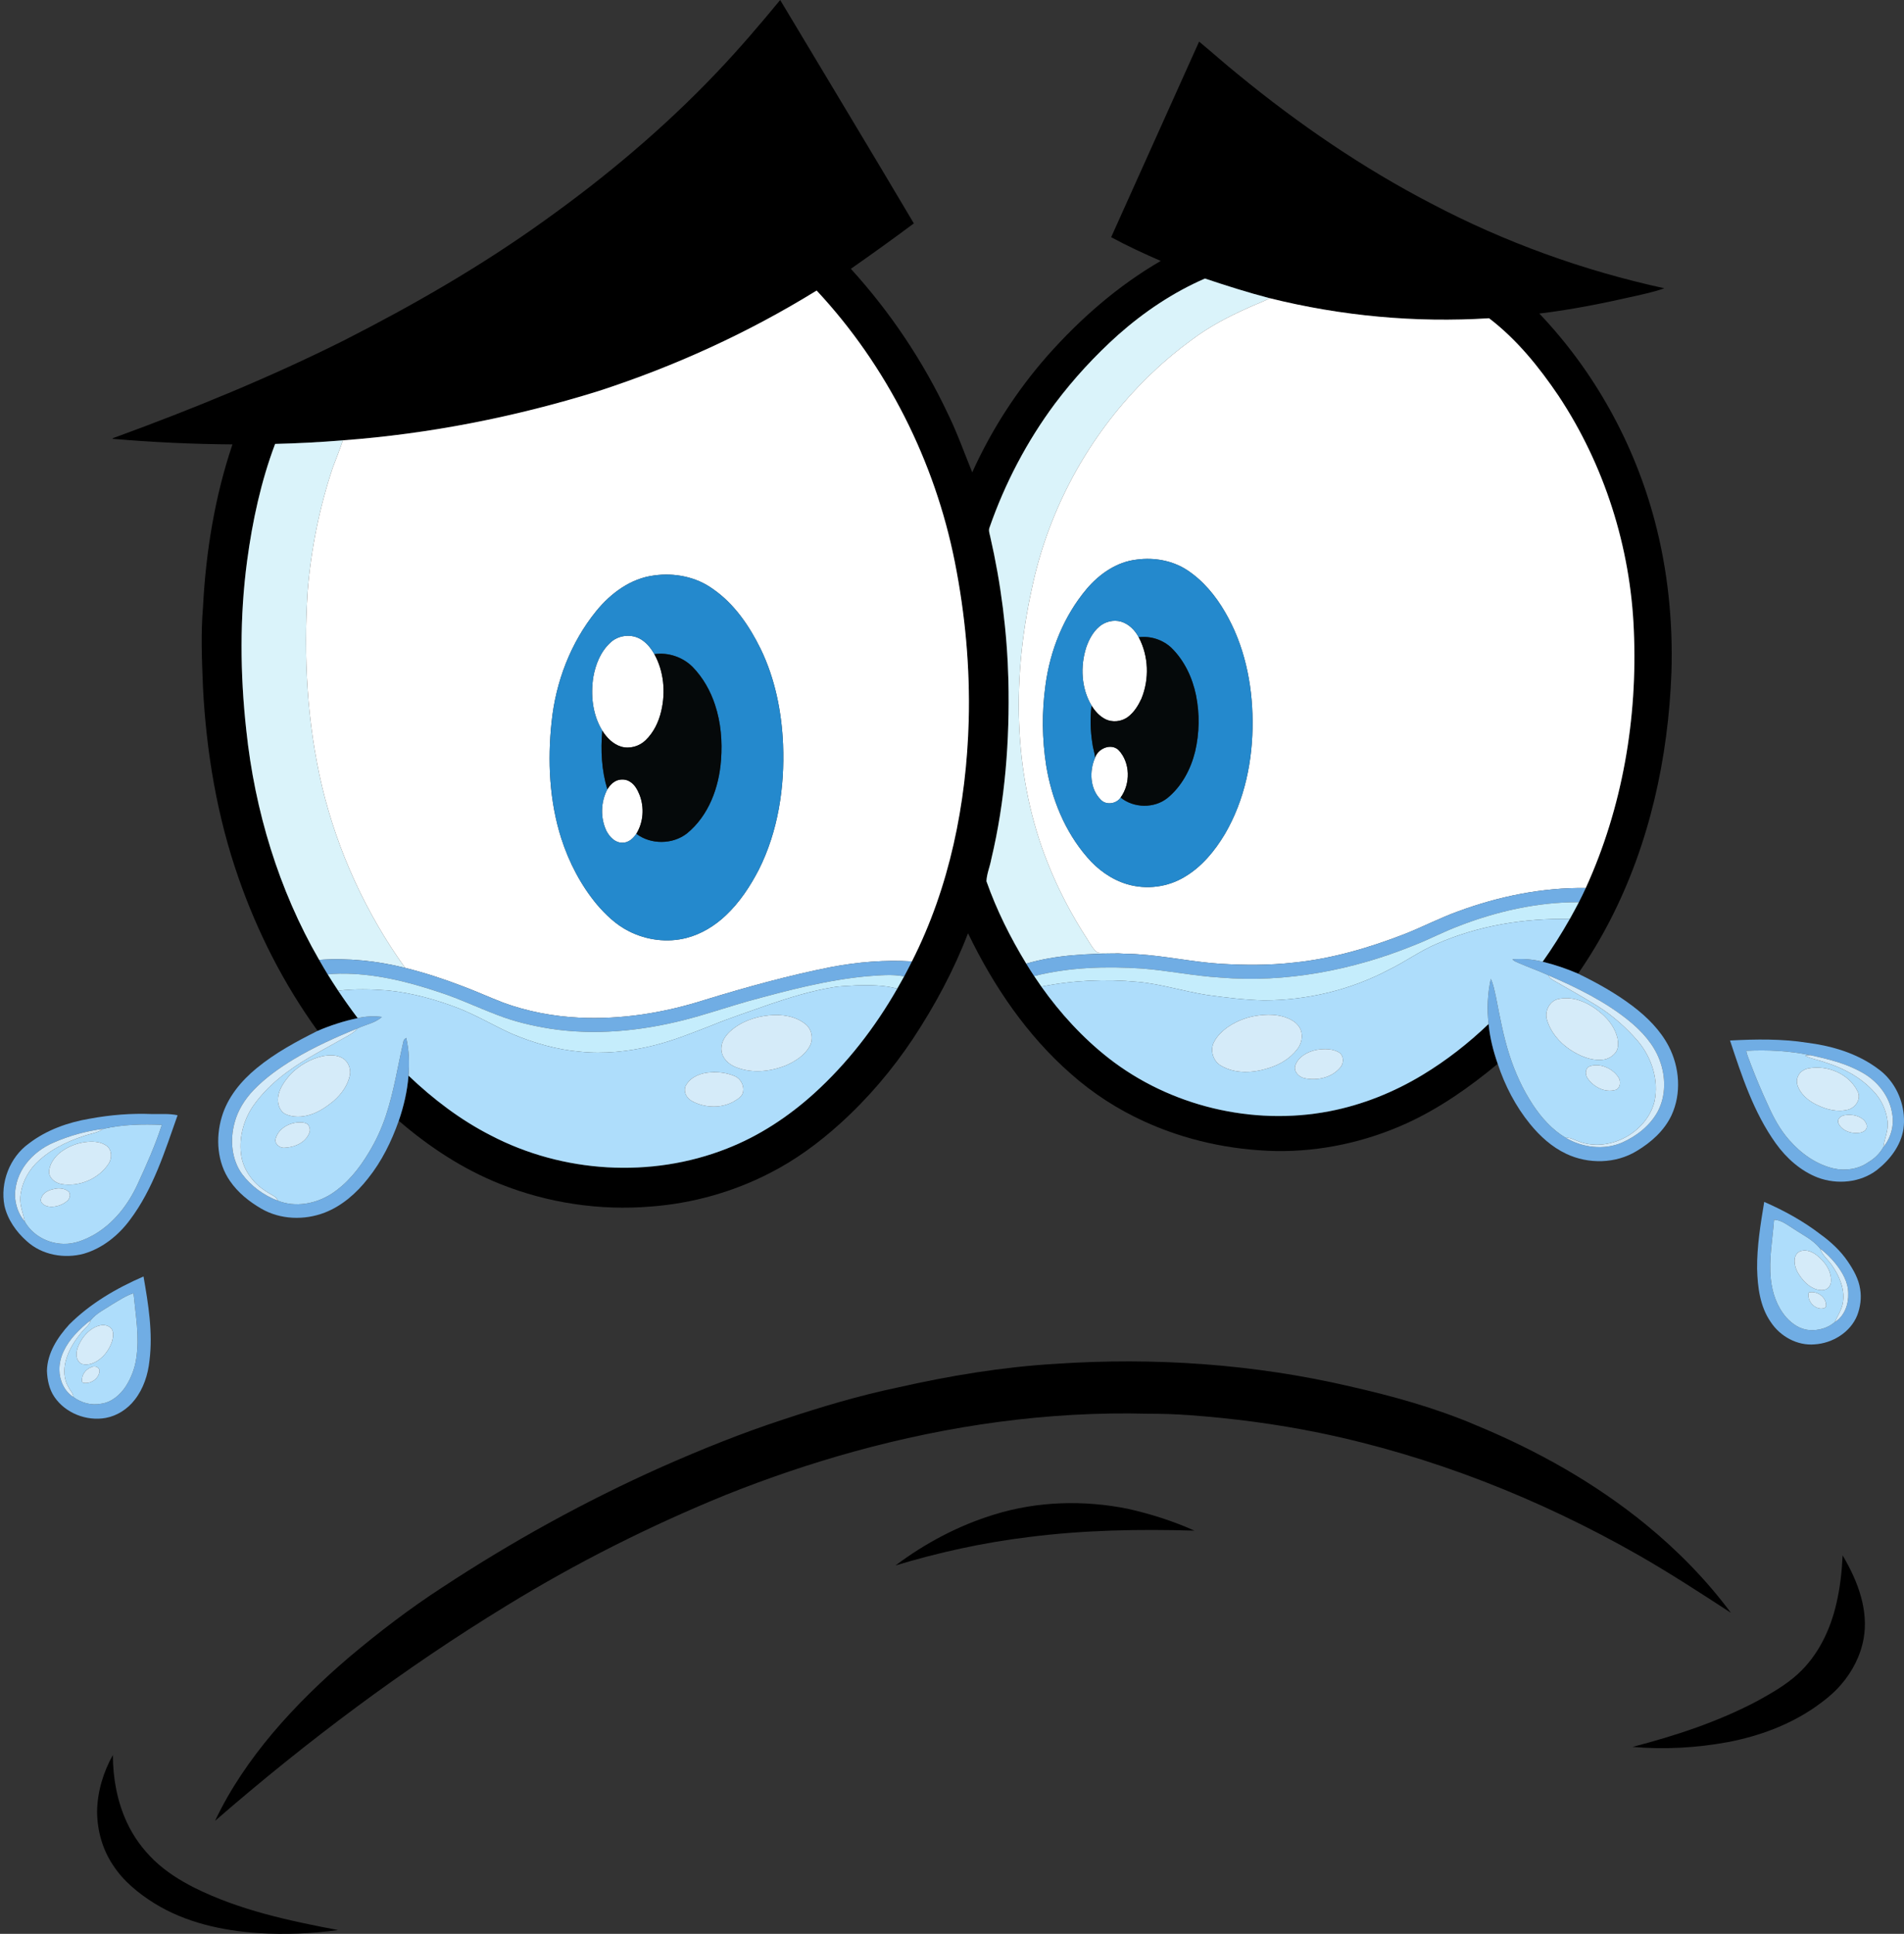 <?xml version="1.0" encoding="UTF-8"?><svg xmlns="http://www.w3.org/2000/svg" xmlns:xlink="http://www.w3.org/1999/xlink" height="3487.4" preserveAspectRatio="xMidYMid meet" version="1.0" viewBox="-6.1 0.0 3434.1 3487.4" width="3434.1" zoomAndPan="magnify"><rect x="-6.1" y="0.0" width="3434.1" height="3487.4" fill="#333333" stroke="none"/><defs><clipPath id="a"><path d="M 169 3164 L 604 3164 L 604 3487.41 L 169 3487.41 Z M 169 3164"/></clipPath><clipPath id="b"><path d="M 3114 1874 L 3428.031 1874 L 3428.031 2132 L 3114 2132 Z M 3114 1874"/></clipPath></defs><g><g id="change1_1"><path d="M 1286.34 130.988 C 1326.422 88.969 1364.152 44.809 1401.051 0.008 C 1481.379 134.328 1562.402 268.238 1642.141 402.879 C 1604.691 430.758 1566.809 458.078 1528.512 484.734 C 1599.352 562.551 1658.66 650.934 1703.52 746.184 C 1720.332 780.48 1733.012 816.531 1747.453 851.832 C 1781.922 775.473 1827.84 704.336 1883.152 641.434 C 1942.27 574.809 2010.172 515.289 2087.441 470.574 C 2057.152 457.371 2027.07 443.508 1998.012 427.762 C 2050.891 310.172 2103.852 192.629 2156.625 75.02 C 2180.289 94.574 2203.203 115.18 2227.145 134.457 C 2335.316 223.223 2451.43 302.727 2575.672 367.254 C 2707.914 436.832 2849.656 488.051 2995.613 519.824 C 2978.004 526.309 2959.543 530.113 2941.27 534.289 C 2884.766 547.145 2827.812 558.551 2770.258 565.438 C 2869.746 669.848 2941.59 800.016 2978.434 939.34 C 3001.969 1028.109 3011.383 1120.383 3008.559 1212.082 C 3002.93 1367.059 2968.828 1522.57 2897.262 1660.852 C 2880.293 1693.699 2861.168 1725.43 2840.18 1755.84 C 2819.512 1746.918 2798.137 1739.648 2776.27 1734.348 C 2793.902 1709.539 2810.16 1683.75 2825.18 1657.281 C 2830.852 1647.25 2836.285 1637.117 2841.613 1626.91 C 2845.934 1618.5 2850.105 1610 2854.02 1601.398 C 2920.195 1456.457 2947.711 1295.227 2940.715 1136.43 C 2934.637 986.75 2887.695 838.633 2804.812 713.664 C 2769.703 661.801 2729.672 612.164 2679.629 573.934 C 2546.809 582.34 2412.789 569.887 2283.691 537.688 C 2244.391 527.461 2205.664 515.18 2167.176 502.301 C 2109.941 527.121 2057.57 562.316 2010.922 603.586 C 1968.801 641.219 1930.312 683.047 1896.371 728.211 C 1846.082 795.82 1806.551 871.324 1778.789 950.852 C 1776.402 956.199 1778.609 961.848 1779.789 967.195 C 1799.359 1052.328 1810.379 1139.426 1812.66 1226.738 C 1815.141 1335.02 1806.898 1444.008 1781.77 1549.539 C 1779.328 1562.82 1773.629 1575.699 1773.07 1589.18 C 1791.391 1641.18 1816.191 1690.789 1844.871 1737.812 C 1849.43 1745.371 1854.211 1752.82 1859.109 1760.18 C 1863.371 1766.578 1867.699 1772.949 1872.152 1779.258 C 1906.332 1827.41 1946.633 1871.449 1993.133 1907.969 C 2104.07 1994.789 2253.141 2030.57 2391.438 2004.02 C 2451.023 1992.559 2508.168 1969.641 2559.988 1938.23 C 2602.887 1912.289 2642.594 1881.199 2678.793 1846.559 C 2680.977 1871.137 2687.16 1895.18 2695.246 1918.43 C 2644.668 1960.469 2590.262 1998.75 2530.207 2026.078 C 2456.82 2059.32 2376.16 2076.91 2295.523 2075.77 C 2213.707 2073.98 2132.031 2056.379 2057.531 2022.27 C 2009.723 2000.469 1965.078 1971.699 1925.77 1936.832 C 1846.031 1867.152 1785.602 1777.859 1739.852 1682.938 C 1714.262 1749.699 1680.25 1812.969 1640.941 1872.59 C 1603.512 1928.879 1559.422 1980.789 1509.23 2026.141 C 1470.66 2061.051 1428.391 2092.168 1381.871 2115.719 C 1315.531 2149.789 1242.32 2170.219 1167.973 2175.801 C 1075.719 2183.539 981.703 2169.469 895.762 2135.031 C 828.691 2108.359 767.66 2068.109 713.137 2021.129 C 722.148 1994.812 728.586 1967.488 730.664 1939.699 C 774.961 1981.969 824.242 2019.57 878.91 2047.469 C 1008.781 2115.348 1168.172 2125.211 1304.719 2071.367 C 1363.031 2048.691 1416.012 2013.66 1462.309 1971.809 C 1522.113 1917.531 1572.133 1852.887 1612.172 1782.879 C 1616.398 1775.539 1620.492 1768.148 1624.629 1760.77 C 1629.461 1751.828 1634.102 1742.777 1638.68 1733.711 C 1706.582 1599.871 1736.852 1449.469 1741.07 1300.188 C 1743.621 1204.039 1734.762 1107.695 1716.031 1013.41 C 1679.852 831.57 1593.371 659.621 1466.801 523.953 C 1343.531 600.078 1210.812 660.668 1073.031 705.34 C 923.426 751.898 768.672 782.426 612.348 794.086 C 571.66 797.402 530.895 799.543 490.094 800.527 C 464.547 868.395 449.223 939.68 439.582 1011.418 C 426.043 1112.684 426.926 1215.508 438.113 1316.918 C 453.434 1461.871 496.496 1604.559 569.523 1731.008 C 574.547 1739.84 579.699 1748.59 585.016 1757.258 C 591.195 1767.121 597.43 1776.961 603.906 1786.629 C 615.125 1803.461 626.879 1819.93 639.059 1836.059 C 614.262 1841.207 590.094 1849.098 566.785 1859 C 505.859 1774.68 458.09 1681.059 424 1582.852 C 385.43 1472.539 365.984 1356.188 359.988 1239.684 C 358.094 1191.352 355.957 1142.848 360.043 1094.562 C 365.176 995.16 381.27 895.887 413.148 801.406 C 340.82 800.914 268.527 797.488 196.457 791.305 C 198.129 789.422 200.816 789.145 203.023 788.203 C 342.422 737.199 480.07 680.887 612.922 614.562 C 738.871 550.547 861.805 479.902 976.57 397.293 C 1087.551 318.09 1192.34 229.855 1286.34 130.988" fill="inherit"/></g><g id="change1_2"><path d="M 1898.047 2459.449 C 2075.426 2447.512 2254.824 2459.652 2428.109 2499.992 C 2505.984 2517.613 2583.344 2539.012 2656.844 2570.48 C 2766.129 2615.73 2870.516 2674.191 2962.289 2749.148 C 3019.523 2795.93 3071.688 2849.09 3115.828 2908.453 C 3060.984 2872.691 3006.008 2837.012 2949.176 2804.453 C 2769.988 2702.371 2575.719 2625.57 2373.535 2583.871 C 2296.27 2568.031 2217.895 2557.789 2139.254 2552.031 C 2114.156 2550.191 2088.961 2549.402 2063.785 2549.461 C 1884.93 2544.73 1706.02 2570.281 1533.77 2617.789 C 1455.559 2639.391 1378.609 2665.562 1303.258 2695.68 C 1166.59 2751.301 1034.328 2817.871 908.508 2894.988 C 722.035 3008.832 546.715 3140.379 381.82 3283.559 C 408.809 3226.281 445.047 3173.711 485.719 3125.328 C 527.805 3075.641 574.711 3030.148 624.25 2987.941 C 677.574 2943.07 733.094 2900.633 791.57 2862.652 C 917.301 2779.941 1049.488 2706.902 1186.949 2645.59 C 1258.82 2613.75 1331.848 2584.281 1406.586 2559.879 C 1474.188 2537.391 1542.566 2516.91 1612.316 2502.273 C 1706.316 2480.992 1801.75 2465.109 1898.047 2459.449" fill="inherit"/></g><g id="change1_3"><path d="M 1787.508 2731.121 C 1865.215 2707.102 1948.918 2704.859 2028.43 2720.949 C 2069.469 2730.238 2109.836 2742.988 2148.242 2760.281 C 2048.305 2757.301 1947.941 2759.18 1848.66 2771.922 C 1767.465 2781.77 1687.344 2799.441 1609.086 2823.031 C 1662.832 2782.719 1723.152 2750.711 1787.508 2731.121" fill="inherit"/></g><g id="change1_4"><path d="M 3317.328 2804.922 C 3331.32 2828.688 3343.441 2853.801 3350.695 2880.488 C 3357.188 2904.371 3359.641 2929.641 3355.336 2954.148 C 3349.934 2985.34 3334.949 3014.461 3314.215 3038.27 C 3300.816 3053.809 3284.637 3066.668 3267.879 3078.398 C 3220.969 3110.891 3166.309 3130.941 3110.492 3141.609 C 3053.832 3152 2995.73 3155.309 2938.328 3150.27 C 3015.723 3130.188 3092.375 3105.02 3163.277 3067.59 C 3188.879 3053.461 3214.602 3038.801 3236.367 3019.02 C 3272.891 2985.801 3295.086 2939.52 3306.012 2891.91 C 3312.73 2863.379 3315.926 2834.148 3317.328 2804.922" fill="inherit"/></g><g clip-path="url(#a)" id="change1_5"><path d="M 169.027 3266.73 C 169.527 3231.121 180.121 3195.891 197.484 3164.93 C 197.559 3206.559 205.156 3248.609 222.797 3286.512 C 234.461 3311.84 251.199 3334.699 271.176 3354.109 C 292.57 3374.711 317.883 3390.789 344.316 3404.121 C 425.512 3444.719 515.133 3463.762 603.703 3480.59 C 556.336 3486.879 508.344 3489.129 460.629 3486.02 C 395.066 3481.789 328.57 3467.199 272.152 3432.23 C 243.289 3414.148 216.121 3392.02 197.504 3363.141 C 178.52 3334.828 169.176 3300.672 169.027 3266.73" fill="inherit"/></g><g id="change2_1"><path d="M 2010.926 603.566 C 2057.57 562.324 2109.945 527.125 2167.176 502.293 C 2205.672 515.188 2244.387 527.457 2283.688 537.695 C 2270.684 545.109 2256.273 549.523 2242.848 556.117 C 2207.926 571.684 2173.934 589.777 2143.312 612.797 C 2118.297 631.02 2094.418 650.871 2072.094 672.336 C 2059.219 683.305 2048.285 696.289 2036.547 708.43 C 1946.133 806.828 1882.746 929.715 1855.188 1060.512 C 1836.285 1146.07 1827.711 1234.195 1832.863 1321.789 C 1837.496 1401.363 1853.465 1480.516 1882.969 1554.684 C 1902.105 1603.453 1926.629 1650.062 1955.18 1693.961 C 1960.672 1702.371 1965.289 1712.039 1973.75 1717.949 C 1987.246 1719.84 2001.016 1717.168 2014.516 1719.488 C 1957.613 1719.77 1899.836 1721.57 1844.875 1737.809 C 1816.191 1690.789 1791.391 1641.18 1773.07 1589.188 C 1773.629 1575.707 1779.332 1562.816 1781.77 1549.539 C 1806.898 1444.016 1815.141 1335.012 1812.66 1226.742 C 1810.379 1139.422 1799.359 1052.324 1779.789 967.184 C 1778.613 961.855 1776.402 956.215 1778.789 950.848 C 1806.551 871.332 1846.086 795.824 1896.375 728.227 C 1930.309 683.047 1968.805 641.238 2010.926 603.566" fill="#daf3fa"/></g><g id="change2_2"><path d="M 490.094 800.539 C 530.895 799.547 571.66 797.402 612.348 794.098 C 606.664 810.852 600.133 827.293 593.898 843.848 C 569.855 916.023 554.719 991.152 548.699 1066.98 C 541.27 1184.625 547.691 1303.777 574.824 1418.73 C 603.059 1535.914 654.324 1647.512 724.594 1745.414 C 674.062 1732.742 621.547 1727.355 569.523 1731.004 C 496.496 1604.57 453.434 1461.871 438.113 1316.93 C 426.926 1215.508 426.043 1112.684 439.582 1011.43 C 449.223 939.699 464.543 868.387 490.094 800.539" fill="#daf3fa"/></g><g id="change3_1"><path d="M 1173.781 1037.707 C 1131.512 1042.961 1095.242 1069.887 1069.043 1102.266 C 1023.113 1158.879 996.199 1229.73 988.785 1302 C 981.316 1372.16 984.738 1444.371 1006.223 1511.914 C 1020.152 1555.148 1041.523 1596.309 1070.645 1631.289 C 1086.832 1650.141 1105.262 1667.738 1127.633 1679.035 C 1159.562 1695.445 1197.574 1700.484 1232.434 1691.324 C 1259.102 1684.375 1283.215 1669.477 1303.145 1650.633 C 1327.902 1627.27 1346.883 1598.473 1362.465 1568.383 C 1397.363 1498.934 1409.332 1419.773 1406.266 1342.668 C 1403.762 1283.438 1391.863 1223.969 1365.922 1170.371 C 1345.395 1128.629 1318.164 1088.539 1279.312 1061.852 C 1249.172 1040.141 1210.266 1032.633 1173.781 1037.707 Z M 1073.031 705.328 C 1210.812 660.676 1343.535 600.078 1466.805 523.957 C 1593.375 659.621 1679.855 831.574 1716.035 1013.398 C 1734.766 1107.684 1743.625 1204.043 1741.074 1300.199 C 1736.855 1449.461 1706.586 1599.871 1638.684 1733.707 C 1590.086 1730.766 1541.223 1734.777 1493.414 1743.805 C 1416.062 1759.078 1339.984 1780.137 1264.645 1803.254 C 1191.684 1826.508 1114.793 1838.926 1038.121 1835.176 C 991.547 1832.797 945.152 1824.137 901.336 1808.035 C 876.32 1798.414 851.945 1787.176 826.781 1777.906 C 793.375 1765.148 759.324 1753.996 724.598 1745.406 C 654.328 1647.504 603.062 1535.91 574.824 1418.719 C 547.691 1303.781 541.27 1184.605 548.703 1066.977 C 554.719 991.145 569.859 916.004 593.898 843.844 C 600.137 827.281 606.668 810.848 612.352 794.086 C 768.672 782.43 923.43 751.887 1073.031 705.328" fill="#fff"/></g><g id="change3_2"><path d="M 2044.562 1009.078 C 2008.477 1012.969 1977.078 1034.754 1954.043 1061.809 C 1912.711 1110.852 1887.828 1172.633 1879.539 1235.969 C 1872.789 1284.051 1873.422 1333.148 1880.949 1381.105 C 1890.758 1440.93 1914.574 1499.402 1954.477 1545.566 C 1973.496 1568.059 1998.469 1586.027 2026.879 1594.57 C 2061.516 1604.758 2100.316 1599.98 2131.133 1580.98 C 2161.809 1562.719 2185.027 1534.328 2203.16 1504.035 C 2239.008 1442.758 2253.629 1370.824 2253.051 1300.34 C 2252.707 1232.117 2238.086 1162.789 2203.305 1103.559 C 2186.219 1074.113 2163.852 1047.113 2135.277 1028.223 C 2108.766 1010.832 2075.742 1004.949 2044.562 1009.078 Z M 2242.844 556.121 C 2256.273 549.535 2270.695 545.117 2283.688 537.68 C 2412.789 569.891 2546.812 582.344 2679.621 573.93 C 2729.676 612.164 2769.707 661.785 2804.812 713.668 C 2887.711 838.625 2934.637 986.746 2940.719 1136.438 C 2947.703 1295.219 2920.195 1456.457 2854.016 1601.395 C 2775.586 1600.344 2697.535 1616.305 2624.121 1643.34 C 2591.473 1655.051 2560.637 1671.156 2528.441 1683.926 C 2463.711 1709.125 2396.34 1728.996 2327.012 1735.918 C 2282.93 1740.918 2238.43 1740.676 2194.238 1737.977 C 2144.418 1734.695 2095.449 1723.805 2045.609 1720.824 C 2035.258 1719.906 2024.855 1720.258 2014.52 1719.488 C 2001.02 1717.168 1987.25 1719.836 1973.75 1717.945 C 1965.281 1712.035 1960.684 1702.367 1955.184 1693.957 C 1926.625 1650.074 1902.105 1603.457 1882.977 1554.688 C 1853.461 1480.508 1837.5 1401.371 1832.867 1321.785 C 1827.711 1234.18 1836.289 1146.066 1855.199 1060.508 C 1882.742 929.723 1946.133 806.812 2036.543 708.422 C 2048.289 696.277 2059.219 683.305 2072.105 672.336 C 2094.418 650.855 2118.285 631.023 2143.312 612.781 C 2173.949 589.781 2207.938 571.664 2242.844 556.121" fill="#fff"/></g><g id="change3_3"><path d="M 1976.363 1130.168 C 1986.992 1120.906 2002.32 1117.098 2015.93 1121.039 C 2029.977 1125.285 2040.973 1136.465 2047.703 1149.219 C 2065.676 1182.941 2067.086 1224.676 2052.617 1259.91 C 2046.891 1272.23 2039.531 1284.312 2028.582 1292.629 C 2016.832 1301.66 1999.715 1303.492 1986.598 1296.383 C 1976.406 1291.004 1968.609 1282.074 1962.621 1272.387 C 1943.934 1241.078 1942.086 1201.73 1953.051 1167.441 C 1957.852 1153.508 1965.078 1139.914 1976.363 1130.168" fill="#fff"/></g><g id="change3_4"><path d="M 1094.672 1158.996 C 1108.09 1146.051 1129.648 1142.898 1146.391 1151.012 C 1158.609 1157.023 1167.512 1168.027 1174.109 1179.664 C 1191.152 1210.5 1194.641 1247.785 1186.621 1281.844 C 1182.148 1301.562 1173.031 1320.738 1158.352 1334.891 C 1146.941 1345.965 1129.691 1350.887 1114.293 1346.496 C 1099.539 1342.039 1088.211 1330.359 1080.211 1317.617 C 1062.641 1289.035 1058.922 1253.824 1063.949 1221.145 C 1067.969 1198.16 1077.211 1175.074 1094.672 1158.996" fill="#fff"/></g><g id="change3_5"><path d="M 1968.984 1366.32 C 1974.309 1349.691 1997.801 1339.707 2011.449 1352.672 C 2032.797 1375.453 2033.137 1413.398 2015.086 1438.211 C 2007.418 1449.832 1988.629 1452.613 1979.023 1441.914 C 1959.629 1422.32 1958.352 1390.605 1968.984 1366.32" fill="#fff"/></g><g id="change3_6"><path d="M 1106.309 1407.598 C 1113.977 1404.645 1123.086 1405.105 1130.078 1409.641 C 1138.668 1414.816 1143.598 1424.027 1147.277 1433.051 C 1156.266 1455.77 1154.52 1482.73 1141.586 1503.609 C 1135.957 1512.078 1127.258 1520.09 1116.406 1519.668 C 1103.266 1519.988 1093.27 1509.203 1087.66 1498.406 C 1076.488 1474.973 1077.297 1446.312 1089.328 1423.379 C 1093.469 1416.77 1098.969 1410.652 1106.309 1407.598" fill="#fff"/></g><g id="change4_1"><path d="M 1976.371 1130.156 C 1965.086 1139.887 1957.852 1153.504 1953.055 1167.438 C 1942.09 1201.723 1943.945 1241.059 1962.617 1272.371 C 1959.922 1294.746 1960.562 1317.5 1964.02 1339.75 C 1964.902 1348.734 1968.422 1357.387 1968.984 1366.324 C 1958.355 1390.602 1959.633 1422.309 1979.02 1441.91 C 1988.633 1452.617 2007.41 1449.832 2015.086 1438.211 C 2038.707 1457.445 2075.594 1458.176 2099.52 1439.141 C 2125.258 1418.074 2141.555 1387.344 2149.414 1355.391 C 2157.211 1322.266 2157.805 1287.359 2151.102 1254.004 C 2144.629 1222.281 2130.254 1191.531 2107.043 1168.613 C 2091.477 1153.719 2069.074 1146.406 2047.723 1149.211 C 2040.992 1136.445 2029.98 1125.27 2015.953 1121.02 C 2002.34 1117.09 1987 1120.898 1976.371 1130.156 Z M 2044.555 1009.078 C 2075.73 1004.953 2108.766 1010.832 2135.277 1028.223 C 2163.852 1047.109 2186.223 1074.109 2203.309 1103.566 C 2238.078 1162.793 2252.699 1232.121 2253.051 1300.336 C 2253.629 1370.816 2239.008 1442.75 2203.156 1504.02 C 2185.035 1534.324 2161.809 1562.73 2131.137 1580.973 C 2100.328 1599.98 2061.52 1604.746 2026.875 1594.559 C 1998.469 1586.031 1973.492 1568.059 1954.469 1545.566 C 1914.57 1499.402 1890.75 1440.938 1880.941 1381.098 C 1873.434 1333.156 1872.793 1284.055 1879.539 1235.973 C 1887.824 1172.617 1912.711 1110.844 1954.043 1061.805 C 1977.07 1034.758 2008.477 1012.98 2044.555 1009.078" fill="#2489cd"/></g><g id="change4_2"><path d="M 1094.668 1159 C 1077.207 1175.082 1067.965 1198.168 1063.949 1221.152 C 1058.918 1253.832 1062.637 1289.043 1080.207 1317.625 C 1077.078 1353.016 1078.938 1389.234 1089.328 1423.375 C 1077.297 1446.312 1076.488 1474.969 1087.656 1498.402 C 1093.266 1509.203 1103.266 1519.984 1116.406 1519.668 C 1127.258 1520.09 1135.957 1512.078 1141.586 1503.613 C 1167.707 1523.387 1206.855 1523.133 1232.758 1503.102 C 1272.176 1471.07 1290.867 1419.82 1294.355 1370.32 C 1296.898 1337.008 1294.117 1303 1283.578 1271.148 C 1275.289 1245.895 1261.887 1222.07 1243.297 1202.93 C 1225.508 1184.992 1199.148 1176.016 1174.109 1179.676 C 1167.508 1168.035 1158.609 1157.043 1146.387 1151.016 C 1129.648 1142.898 1108.086 1146.062 1094.668 1159 Z M 1173.777 1037.723 C 1210.258 1032.645 1249.164 1040.16 1279.309 1061.863 C 1318.156 1088.547 1345.387 1128.652 1365.918 1170.383 C 1391.855 1223.98 1403.758 1283.438 1406.258 1342.668 C 1409.328 1419.793 1397.355 1498.93 1362.457 1568.387 C 1346.875 1598.477 1327.895 1627.285 1303.137 1650.645 C 1283.207 1669.484 1259.098 1684.379 1232.426 1691.336 C 1197.566 1700.492 1159.555 1695.449 1127.625 1679.047 C 1105.258 1667.754 1086.828 1650.148 1070.637 1631.293 C 1041.516 1596.324 1020.148 1555.148 1006.215 1511.926 C 984.734 1444.383 981.312 1372.172 988.781 1302.008 C 996.195 1229.75 1023.109 1158.895 1069.039 1102.285 C 1095.238 1069.891 1131.508 1042.961 1173.777 1037.723" fill="#2489cd"/></g><g id="change5_1"><path d="M 2047.719 1149.203 C 2069.074 1146.402 2091.48 1153.715 2107.035 1168.609 C 2130.258 1191.531 2144.621 1222.277 2151.098 1254.004 C 2157.789 1287.367 2157.199 1322.266 2149.402 1355.398 C 2141.547 1387.34 2125.262 1418.09 2099.508 1439.145 C 2075.582 1458.188 2038.699 1457.441 2015.09 1438.211 C 2033.141 1413.395 2032.797 1375.449 2011.457 1352.672 C 1997.797 1339.703 1974.301 1349.699 1968.988 1366.328 C 1968.414 1357.383 1964.91 1348.734 1964.02 1339.758 C 1960.555 1317.5 1959.91 1294.75 1962.625 1272.375 C 1968.613 1282.055 1976.414 1291 1986.609 1296.359 C 1999.723 1303.48 2016.84 1301.645 2028.59 1292.609 C 2039.547 1284.293 2046.902 1272.215 2052.633 1259.906 C 2067.109 1224.664 2065.688 1182.926 2047.719 1149.203" fill="#05090a"/></g><g id="change5_2"><path d="M 1174.113 1179.664 C 1199.152 1176.004 1225.512 1184.98 1243.305 1202.918 C 1261.891 1222.062 1275.293 1245.887 1283.582 1271.141 C 1294.125 1302.992 1296.902 1336.996 1294.363 1370.32 C 1290.871 1419.824 1272.184 1471.07 1232.762 1503.09 C 1206.863 1523.113 1167.715 1523.383 1141.594 1503.602 C 1154.523 1482.727 1156.273 1455.754 1147.281 1433.039 C 1143.602 1424.02 1138.672 1414.805 1130.082 1409.625 C 1123.094 1405.09 1113.984 1404.637 1106.312 1407.586 C 1098.973 1410.633 1093.473 1416.758 1089.332 1423.367 C 1078.941 1389.223 1077.082 1353.004 1080.215 1317.609 C 1088.211 1330.359 1099.543 1342.027 1114.293 1346.496 C 1129.691 1350.891 1146.941 1345.957 1158.352 1334.883 C 1173.031 1320.73 1182.152 1301.559 1186.621 1281.832 C 1194.645 1247.785 1191.152 1210.492 1174.113 1179.664" fill="#05090a"/></g><g id="change6_1"><path d="M 2624.117 1643.348 C 2697.52 1616.312 2775.574 1600.344 2854.016 1601.395 C 2850.094 1610.012 2845.945 1618.504 2841.621 1626.906 C 2767.363 1626.625 2693.754 1643.277 2624.75 1670.051 C 2597.242 1680.379 2571.223 1694.23 2543.84 1704.875 C 2433.602 1749.512 2313.398 1772.824 2194.387 1762.832 C 2147.254 1760.004 2100.871 1750.273 2053.824 1746.625 C 1988.758 1742.344 1922.59 1744.164 1859.102 1760.184 C 1854.199 1752.824 1849.418 1745.371 1844.867 1737.812 C 1899.828 1721.578 1957.609 1719.777 2014.516 1719.496 C 2024.844 1720.266 2035.262 1719.918 2045.613 1720.828 C 2095.441 1723.82 2144.398 1734.695 2194.23 1737.98 C 2238.426 1740.684 2282.934 1740.922 2327.004 1735.918 C 2396.324 1729.004 2463.699 1709.129 2528.43 1683.934 C 2560.629 1671.152 2591.465 1655.043 2624.117 1643.348" fill="#70ade4"/></g><g id="change6_2"><path d="M 2721.793 1729.922 C 2739.992 1728.492 2758.543 1729.922 2776.277 1734.352 C 2798.133 1739.652 2819.508 1746.922 2840.176 1755.84 C 2874.512 1772.473 2908.031 1791.18 2938.523 1814.23 C 2964.539 1833.941 2988.418 1857.621 3003.664 1886.812 C 3023.348 1924.82 3026.879 1972.094 3008.641 2011.332 C 2995.605 2039.012 2971.875 2060.133 2945.949 2075.602 C 2908.125 2098.781 2858.746 2099.602 2818.953 2080.793 C 2793.008 2068.629 2771.34 2048.91 2753.398 2026.832 C 2727.363 1994.812 2708.09 1957.582 2695.238 1918.43 C 2687.16 1895.18 2680.977 1871.141 2678.785 1846.562 C 2675.684 1819.492 2676.965 1791.859 2682.703 1765.223 C 2687.516 1774.992 2689.168 1785.922 2691.711 1796.422 C 2698.785 1831.992 2705.176 1867.852 2716.336 1902.453 C 2726.438 1934.109 2740.477 1964.57 2758.73 1992.383 C 2774.289 2015.961 2793.68 2037.652 2818.266 2052.07 C 2848.457 2069.73 2886.953 2074.422 2919.523 2060.484 C 2945.633 2048.82 2969.664 2030.223 2983.609 2004.852 C 2998.984 1976.25 2998.52 1941.113 2987.027 1911.242 C 2976.348 1882.863 2955.254 1859.832 2932.078 1840.922 C 2888.773 1805.762 2838.191 1781.223 2787.363 1759.082 C 2769.574 1750.852 2751.043 1744.383 2733.066 1736.652 C 2729.109 1734.742 2724.637 1733.43 2721.793 1729.922" fill="#70ade4"/></g><g id="change6_3"><path d="M 569.523 1731.012 C 621.547 1727.352 674.062 1732.742 724.594 1745.418 C 759.324 1754 793.375 1765.156 826.777 1777.906 C 851.945 1787.184 876.316 1798.426 901.332 1808.047 C 945.148 1824.145 991.543 1832.805 1038.117 1835.18 C 1114.785 1838.926 1191.68 1826.508 1264.641 1803.262 C 1339.977 1780.145 1416.059 1759.086 1493.402 1743.809 C 1541.215 1734.781 1590.078 1730.773 1638.68 1733.711 C 1634.102 1742.781 1629.457 1751.832 1624.629 1760.773 C 1602.57 1756.387 1580.035 1759.023 1557.844 1760.492 C 1484.527 1767.305 1413.121 1786.449 1342.297 1805.754 C 1303.805 1816.738 1265.891 1829.77 1227.074 1839.652 C 1148.852 1859.367 1066.828 1867.367 986.758 1855.168 C 954.293 1849.984 922.062 1842.5 891.383 1830.535 C 856.043 1817.211 821.887 1800.832 785.941 1789.172 C 728.254 1769.844 668.086 1755.07 606.883 1755.836 C 599.582 1756.105 592.242 1756.105 585.012 1757.262 C 579.695 1748.59 574.547 1739.844 569.523 1731.012" fill="#70ade4"/></g><g id="change6_4"><path d="M 639.059 1836.059 C 653.316 1832.727 668.215 1832.047 682.73 1833.844 C 670.312 1845.148 652.945 1847.625 638.27 1854.816 C 598.812 1870.73 559.887 1888.379 523.391 1910.316 C 497.566 1925.965 472.641 1943.625 451.613 1965.43 C 435.609 1982.117 422.715 2002.234 416.941 2024.812 C 408.496 2055.531 411.438 2090.719 430.387 2117.094 C 446.777 2138.949 469.68 2155.859 495.285 2165.363 C 526.832 2177.875 563.328 2170.961 591.418 2153.148 C 619.82 2134.676 641.617 2107.742 658.816 2078.867 C 671.855 2057.551 682.398 2034.734 690.141 2011 C 704.488 1967.684 711.352 1922.473 721.488 1878.125 C 721.91 1875.148 724.227 1873.238 726.562 1871.703 C 731.734 1893.855 732.543 1917.051 730.664 1939.695 C 728.59 1967.48 722.148 1994.812 713.137 2021.125 C 700.059 2058.395 682.324 2094.438 657.492 2125.359 C 636.906 2151.625 610.84 2174.656 579.422 2186.824 C 542.742 2200.938 499.477 2199.559 465.172 2179.633 C 443.301 2166.949 422.992 2150.648 408.59 2129.625 C 385.539 2096.418 382.523 2052.395 393.871 2014.359 C 404.227 1978.918 428.676 1949.363 456.801 1926.293 C 490.117 1898.82 528.34 1878.254 566.785 1859 C 590.094 1849.098 614.262 1841.207 639.059 1836.059" fill="#70ade4"/></g><g clip-path="url(#b)" id="change6_8"><path d="M 3143.543 1894.887 C 3144.824 1903.496 3149.074 1911.328 3151.766 1919.57 C 3161.082 1944 3171.219 1968.117 3182.199 1991.828 C 3192.418 2014.746 3204.32 2037.227 3221.125 2056.059 C 3242.281 2080.238 3269.98 2100.098 3301.672 2107.289 C 3322.703 2111.82 3345.754 2108.488 3363.523 2095.98 C 3374.859 2089.379 3384.469 2080.09 3390.801 2068.566 C 3404.281 2052.039 3410.613 2029.52 3406.699 2008.457 C 3402.262 1978.027 3381.906 1951.527 3355.828 1936.039 C 3326.383 1918.379 3292.609 1910.059 3259.359 1902.926 C 3221.312 1894.918 3182.301 1893.008 3143.543 1894.887 Z M 3114.227 1876.398 C 3160.871 1873.918 3207.918 1873.176 3254.207 1880.539 C 3294.102 1885.598 3333.852 1896.859 3368.086 1918.449 C 3379.422 1925.746 3390.613 1933.699 3399.383 1944.078 C 3421.148 1968.887 3431.434 2003.309 3427.035 2036.008 C 3422.285 2065.98 3402.66 2091.508 3379.277 2109.867 C 3349.328 2132.879 3307.328 2136.598 3272.461 2123.559 C 3241.504 2111.539 3215.91 2088.617 3196.75 2061.898 C 3156.938 2006.336 3135.488 1940.637 3114.227 1876.398" fill="#70ade4"/></g><g id="change6_5"><path d="M 180.656 2035.59 C 149.621 2039.602 119.086 2048.031 90.391 2060.5 C 70.945 2068.828 53.488 2081.98 40.668 2098.852 C 28.254 2115.039 21.043 2135.219 20.914 2155.648 C 21.465 2172.602 27.258 2189.91 38.496 2202.75 C 52.203 2227.559 80.309 2242.57 108.309 2243.121 C 128.246 2243.77 147.23 2235.781 164.281 2226.18 C 199.582 2205.52 225.559 2171.73 242.332 2134.922 C 258.391 2100.141 274.008 2064.969 285.836 2028.488 C 250.703 2027.039 215.055 2027.75 180.656 2035.59 Z M 155.82 2017.359 C 192.867 2010.52 230.707 2007.41 268.363 2009.031 C 283.648 2009.25 299.117 2007.922 314.203 2011.18 C 291.152 2076.352 270.238 2144.141 228.098 2200.078 C 207.457 2227.891 178.906 2250.898 145.355 2260.801 C 110.109 2270.461 69.383 2263.301 42.102 2238.172 C 23.066 2221.309 7.594 2199.32 1.93 2174.23 C -6.109 2132.719 11.438 2086.891 45.949 2062.121 C 77.789 2037.719 116.547 2023.949 155.82 2017.359" fill="#70ade4"/></g><g id="change6_6"><path d="M 3193.645 2199.621 C 3191.012 2235.18 3184.02 2270.75 3187.785 2306.512 C 3190.355 2331.578 3199.031 2356.68 3215.809 2375.859 C 3226.543 2387.738 3241.059 2397.617 3257.488 2398.508 C 3273.754 2399.789 3290.84 2394.918 3303.199 2384.141 C 3320.613 2373.602 3328.285 2351.859 3327.461 2332.23 C 3327.34 2311.922 3316.562 2293.711 3304.246 2278.309 C 3296.062 2268.531 3287.117 2259.219 3276.754 2251.789 C 3264.234 2235.691 3245.316 2227.078 3228.805 2215.918 C 3217.824 2209.328 3206.949 2199.93 3193.645 2199.621 Z M 3175.879 2167.43 C 3211.758 2183.117 3246.387 2202.031 3277.453 2226 C 3296.125 2239.48 3313.293 2255.371 3326.352 2274.469 C 3336.652 2289.641 3346.195 2306.109 3348.887 2324.539 C 3351.621 2340.578 3349.297 2357.211 3343.52 2372.328 C 3331.059 2402.828 3299.004 2422.379 3266.742 2424.371 C 3235.363 2427.09 3204.438 2409.859 3187.477 2383.828 C 3168.23 2355.961 3163.91 2321.141 3163.066 2288.098 C 3162.617 2247.52 3169.297 2207.328 3175.879 2167.43" fill="#70ade4"/></g><g id="change6_7"><path d="M 196.219 2352.238 C 182.883 2361.109 167.742 2368.059 157.551 2380.828 C 146.883 2388.57 137.352 2397.82 128.395 2407.5 C 113.035 2424.68 100.691 2446.52 101.004 2470.148 C 101.098 2489.172 109.852 2508.891 126.207 2519.32 C 140.332 2529.738 158.691 2534.941 176.184 2531.41 C 195.148 2528.871 210.73 2515.48 220.867 2499.898 C 230.449 2484.801 237.07 2467.711 239.594 2449.969 C 245.789 2410.738 238.434 2371.23 234.699 2332.148 C 220.828 2336.5 208.672 2344.941 196.219 2352.238 Z M 118.758 2388.52 C 156.688 2350.59 203.797 2323.16 252.746 2301.93 C 261.426 2351.84 269.836 2402.77 263.543 2453.469 C 260.875 2478.891 252.707 2504.289 236.703 2524.531 C 223.883 2541.078 205.176 2553.262 184.465 2557.051 C 150.008 2563.211 112.098 2548.52 92.195 2519.398 C 82.645 2505.602 79.207 2488.602 78.562 2472.102 C 79.207 2439.91 97.805 2411.602 118.758 2388.52" fill="#70ade4"/></g><g id="change7_1"><path d="M 2624.773 1670.039 C 2693.758 1643.281 2767.363 1626.633 2841.629 1626.91 C 2836.293 1637.109 2830.855 1647.238 2825.188 1657.281 C 2743.285 1655.641 2660.375 1669.012 2585.113 1702.082 C 2555.023 1714.828 2528.508 1734.352 2499.168 1748.586 C 2430.012 1785.246 2351.684 1803.918 2273.492 1803.996 C 2239.203 1803.188 2205.07 1799.047 2171.125 1794.293 C 2128.973 1787.867 2088.055 1774.324 2045.449 1770.586 C 1987.656 1765.125 1929.082 1767.664 1872.16 1779.254 C 1867.699 1772.945 1863.375 1766.574 1859.121 1760.176 C 1922.598 1744.156 1988.773 1742.336 2053.816 1746.613 C 2100.871 1750.266 2147.258 1759.996 2194.398 1762.824 C 2313.418 1772.816 2433.602 1749.504 2543.852 1704.871 C 2571.238 1694.223 2597.246 1680.379 2624.773 1670.039" fill="#c5edfc"/></g><g id="change7_2"><path d="M 585.016 1757.25 C 592.246 1756.094 599.586 1756.094 606.887 1755.828 C 668.09 1755.062 728.258 1769.836 785.945 1789.168 C 821.891 1800.824 856.051 1817.203 891.387 1830.531 C 922.07 1842.496 954.297 1849.969 986.766 1855.168 C 1066.84 1867.367 1148.867 1859.363 1227.074 1839.641 C 1265.898 1829.766 1303.809 1816.727 1342.305 1805.746 C 1413.129 1786.445 1484.535 1767.297 1557.859 1760.484 C 1580.051 1759.016 1602.582 1756.379 1624.633 1760.758 C 1620.5 1768.145 1616.406 1775.531 1612.18 1782.875 C 1587.969 1776.234 1562.566 1776.383 1537.656 1777.039 C 1523.562 1778.125 1509.332 1777.988 1495.41 1780.59 C 1456.371 1787.031 1418.496 1798.84 1381.086 1811.477 C 1345.969 1824.07 1310.441 1835.57 1275.91 1849.777 C 1241.266 1863.18 1206.66 1877.219 1170.449 1885.977 C 1127.621 1896.242 1083.133 1901.258 1039.195 1896.465 C 997.359 1892.777 956.672 1880.844 918.043 1864.711 C 885.758 1850.184 855.203 1831.957 822.312 1818.746 C 780.887 1802.719 737.676 1790.656 693.398 1786.074 C 663.637 1783.77 633.598 1782.98 603.906 1786.629 C 597.434 1776.957 591.195 1767.113 585.016 1757.25" fill="#c5edfc"/></g><g id="change8_1"><path d="M 2870.086 1921.012 C 2865.051 1921.652 2858.949 1922.266 2856.055 1927.062 C 2852.684 1933.023 2854.113 1940.875 2858.398 1946.062 C 2869.426 1960.895 2889.215 1970.883 2907.699 1965.492 C 2916.766 1962.383 2917.754 1950.043 2913.027 1942.902 C 2903.906 1928.844 2886.852 1920.004 2870.086 1921.012 Z M 2367.754 1893.363 C 2352.074 1896.781 2335.258 1905.703 2329.926 1921.895 C 2326.977 1932.785 2336.922 1942.664 2347.09 1944.465 C 2369.531 1949.176 2395.766 1943.492 2411.027 1925.426 C 2417.621 1918.215 2418.207 1905.762 2410.68 1899.043 C 2398.184 1890.562 2382.062 1891.023 2367.754 1893.363 Z M 2266.594 1830.844 C 2246 1832.973 2225.867 1840.184 2208.812 1851.883 C 2198.387 1859.164 2188.898 1868.344 2183.129 1879.793 C 2176.02 1894.484 2181.953 1913.832 2196.207 1921.875 C 2221.891 1936.992 2253.934 1935.062 2281.449 1926.344 C 2301.641 1920.293 2320.801 1909.004 2333.699 1892.051 C 2339.523 1884.441 2342.879 1874.691 2341.723 1865.055 C 2340.973 1854.293 2333.332 1845.176 2324.227 1840.023 C 2306.953 1829.926 2286.066 1828.555 2266.594 1830.844 Z M 2805.508 1801.402 C 2789.461 1804.145 2780.027 1822.023 2783.543 1837.273 C 2789.68 1860.234 2805.84 1879.441 2825.277 1892.625 C 2842.664 1904.035 2862.996 1913.215 2884.32 1911.023 C 2893.59 1910.324 2902.203 1905.285 2907.863 1897.984 C 2913.195 1890.715 2912.848 1880.984 2911.309 1872.562 C 2907.352 1854.922 2896.23 1839.633 2882.766 1827.953 C 2861.789 1809.773 2833.941 1795.555 2805.508 1801.402 Z M 2585.102 1702.094 C 2660.359 1669.023 2743.277 1655.645 2825.168 1657.285 C 2810.145 1683.754 2793.895 1709.543 2776.27 1734.352 C 2758.539 1729.922 2739.98 1728.496 2721.789 1729.922 C 2724.629 1733.434 2729.117 1734.742 2733.074 1736.652 C 2751.027 1744.383 2769.566 1750.855 2787.355 1759.082 C 2787.793 1763.055 2791.348 1765.223 2794.461 1767.195 C 2821.008 1782.133 2847.5 1797.305 2873.531 1813.191 C 2901.707 1830.695 2926.898 1852.766 2948.441 1877.953 C 2973.082 1907.543 2986.145 1948.121 2977.992 1986.332 C 2963.684 2043.742 2893.848 2080.254 2838.832 2057.441 C 2832.109 2055.293 2825.57 2050.672 2818.262 2052.074 C 2793.676 2037.652 2774.293 2015.965 2758.719 1992.383 C 2740.473 1964.574 2726.422 1934.113 2716.328 1902.453 C 2705.172 1867.855 2698.777 1831.992 2691.707 1796.422 C 2689.16 1785.922 2687.512 1774.992 2682.711 1765.223 C 2676.957 1791.863 2675.676 1819.492 2678.789 1846.562 C 2642.59 1881.203 2602.891 1912.293 2559.984 1938.234 C 2508.16 1969.645 2451.02 1992.562 2391.441 2004.023 C 2253.129 2030.574 2104.059 1994.793 1993.133 1907.973 C 1946.617 1871.453 1906.332 1827.414 1872.148 1779.266 C 1929.066 1767.672 1987.652 1765.133 2045.453 1770.594 C 2088.047 1774.332 2128.957 1787.871 2171.109 1794.305 C 2205.055 1799.055 2239.188 1803.195 2273.48 1804.004 C 2351.672 1803.922 2430.008 1785.254 2499.145 1748.594 C 2528.496 1734.352 2555.004 1714.844 2585.102 1702.094" fill="#aeddfb"/></g><g id="change8_2"><path d="M 532.055 2024.082 C 514.766 2024.996 496.352 2035.305 491.273 2052.723 C 487.945 2062.273 498.395 2070.906 507.426 2069.801 C 524.551 2068.992 543.738 2061.371 551.02 2044.742 C 554.203 2039.012 553.172 2031.137 548.059 2026.887 C 543.312 2023.957 537.465 2023.727 532.055 2024.082 Z M 1275.359 1933.844 C 1258.688 1934.766 1240.652 1941.254 1231.688 1956.223 C 1227.312 1962.859 1228.727 1971.887 1233.336 1978.051 C 1237.852 1984.402 1245.25 1987.73 1252.34 1990.375 C 1273.523 1998.133 1298.395 1997.48 1318.117 1985.914 C 1324.898 1981.902 1332.773 1977.211 1334.266 1968.719 C 1336.363 1957.379 1329.426 1944.762 1318.664 1940.445 C 1305.07 1934.703 1290.027 1932.738 1275.359 1933.844 Z M 576.223 1904.512 C 554.02 1909.434 533.492 1921.277 517.672 1937.559 C 507.312 1949.441 497.215 1963.016 495.355 1979.152 C 494.125 1990.375 498.043 2003.582 508.676 2009.062 C 522.711 2015.391 539.008 2014.773 553.449 2010.203 C 569.031 2005.344 582.715 1995.969 595.242 1985.777 C 609.5 1973.453 621.273 1957.359 625.043 1938.629 C 627.047 1926.965 621.934 1914.168 611.594 1908.082 C 600.945 1901.898 587.922 1902.559 576.223 1904.512 Z M 1381.926 1830.93 C 1355.891 1833.25 1329.836 1842.457 1310.297 1860.262 C 1300.891 1868.984 1293.449 1881.395 1295.168 1894.695 C 1296.66 1908.605 1307.977 1919.094 1320.355 1924.141 C 1349.57 1936.172 1383.121 1932.773 1411.898 1921.141 C 1428.652 1913.582 1445.438 1903.145 1454.383 1886.453 C 1461.5 1873.32 1458.152 1855.297 1446.016 1846.309 C 1428.062 1832.266 1404.074 1828.832 1381.926 1830.93 Z M 1495.41 1780.594 C 1509.328 1777.988 1523.562 1778.125 1537.652 1777.043 C 1562.562 1776.383 1587.957 1776.234 1612.18 1782.883 C 1572.137 1852.883 1522.117 1917.527 1462.309 1971.805 C 1416.012 2013.66 1363.027 2048.691 1304.723 2071.367 C 1168.176 2125.211 1008.781 2115.344 878.914 2047.461 C 824.242 2019.57 774.961 1981.965 730.668 1939.699 C 732.543 1917.047 731.734 1893.855 726.566 1871.703 C 724.23 1873.238 721.91 1875.148 721.488 1878.129 C 711.352 1922.473 704.492 1967.688 690.145 2010.992 C 682.398 2034.738 671.855 2057.551 658.816 2078.863 C 641.617 2107.742 619.82 2134.68 591.418 2153.145 C 563.328 2170.961 526.832 2177.879 495.285 2165.367 C 493.52 2161.43 490.648 2158.152 486.766 2156.23 C 473.375 2148.672 460.148 2140.172 450.18 2128.277 C 439.953 2116.266 432.172 2101.895 429.41 2086.262 C 423.984 2054.695 432.207 2021.531 450.012 1995.121 C 466.367 1971.426 487.395 1951.27 510.477 1934.219 C 544.914 1908.426 583.766 1889.531 620.977 1868.25 C 627.176 1864.41 633.945 1860.945 638.27 1854.812 C 652.945 1847.621 670.312 1845.145 682.73 1833.848 C 668.215 1832.043 653.316 1832.727 639.059 1836.055 C 626.883 1819.93 615.129 1803.457 603.906 1786.629 C 633.598 1782.984 663.637 1783.773 693.398 1786.074 C 737.676 1790.66 780.887 1802.723 822.309 1818.742 C 855.203 1831.961 885.758 1850.184 918.039 1864.715 C 956.668 1880.848 997.359 1892.785 1039.191 1896.469 C 1083.133 1901.266 1127.609 1896.25 1170.453 1885.973 C 1206.652 1877.227 1241.262 1863.191 1275.918 1849.773 C 1310.445 1835.582 1345.961 1824.074 1381.086 1811.477 C 1418.488 1798.848 1456.379 1787.039 1495.41 1780.594" fill="#aeddfb"/></g><g id="change8_3"><path d="M 3320.816 2011.164 C 3314.371 2012.012 3307.109 2017.711 3309.488 2024.922 C 3314.285 2037.031 3327.93 2042.953 3340.277 2043.219 C 3346.973 2043.301 3355.047 2042.641 3359.281 2036.66 C 3363.348 2030.992 3359.469 2023.781 3355.234 2019.531 C 3346.074 2011.18 3332.664 2009.18 3320.816 2011.164 Z M 3256.359 1926.543 C 3247.809 1927.961 3239.633 1933.219 3236.504 1941.574 C 3232.395 1950.461 3236.191 1960.371 3241.113 1968.062 C 3248.332 1978.68 3258.801 1986.812 3270.379 1992.203 C 3287.691 2000.922 3308.07 2006.082 3327.262 2001.082 C 3340.695 1997.492 3351.457 1981.293 3344.301 1968.039 C 3328.742 1936.5 3290.258 1920.332 3256.359 1926.543 Z M 3143.535 1894.891 C 3182.289 1893.012 3221.297 1894.922 3259.344 1902.93 C 3256.047 1902.891 3252.793 1903.242 3249.625 1903.723 C 3260.867 1909.793 3273.926 1911.312 3285.793 1915.883 C 3318.125 1925.863 3349.184 1942.27 3372.379 1967.27 C 3387.125 1982.34 3396.367 2002.52 3398.516 2023.453 C 3400.016 2039.031 3392.527 2053.402 3390.797 2068.57 C 3384.457 2080.09 3374.84 2089.383 3363.516 2095.98 C 3345.742 2108.492 3322.691 2111.82 3301.668 2107.289 C 3269.98 2100.102 3242.281 2080.242 3221.129 2056.062 C 3204.316 2037.23 3192.406 2014.754 3182.207 1991.832 C 3171.215 1968.121 3161.078 1944.004 3151.754 1919.574 C 3149.062 1911.332 3144.828 1903.5 3143.535 1894.891" fill="#aeddfb"/></g><g id="change8_4"><path d="M 94.219 2143.531 C 85.223 2145.172 75.398 2148.301 70.211 2156.41 C 67.984 2160.031 66.129 2165.371 69.254 2169.059 C 73.598 2174.77 81.266 2176.422 88.074 2176.199 C 97.766 2175.82 107.426 2172.191 114.84 2165.898 C 119.602 2162.09 121.789 2154.59 118.184 2149.352 C 111.859 2143.512 102.438 2142.148 94.219 2143.531 Z M 153.191 2059.012 C 134.113 2060.309 115.445 2067.75 100.617 2079.789 C 91.035 2088.422 82.832 2100.18 82.332 2113.48 C 82.773 2125.172 93.793 2133.27 104.5 2135.238 C 137.023 2140.75 172.488 2125.73 190.293 2097.801 C 196.051 2088.27 195.887 2073.719 186.484 2066.531 C 177.031 2059.5 164.613 2058.199 153.191 2059.012 Z M 180.656 2035.59 C 215.055 2027.75 250.703 2027.039 285.836 2028.488 C 274.008 2064.969 258.391 2100.141 242.332 2134.922 C 225.559 2171.73 199.582 2205.52 164.281 2226.18 C 147.23 2235.781 128.246 2243.77 108.309 2243.121 C 80.309 2242.57 52.203 2227.559 38.496 2202.75 C 35.848 2188.309 29.539 2174.359 30.531 2159.441 C 31.984 2137.02 42.289 2115.68 57.465 2099.328 C 81.211 2074.738 112.758 2059.172 144.914 2048.672 C 156.832 2044.398 170.059 2042.969 180.656 2035.59" fill="#aeddfb"/></g><g id="change8_5"><path d="M 3256.23 2330.789 C 3252.785 2344.301 3264.195 2358.863 3277.785 2359.82 C 3281.473 2359.863 3287.871 2359.32 3287.484 2354.191 C 3287.711 2338.59 3270.84 2327.281 3256.23 2330.789 Z M 3243.289 2255.711 C 3236.344 2257.141 3231.574 2263.43 3230.801 2270.293 C 3229.617 2281 3233.715 2291.691 3239.848 2300.332 C 3247.527 2311.68 3258.125 2322.113 3271.734 2325.641 C 3278.336 2327.133 3286.488 2327.391 3291.559 2322.02 C 3297.898 2315.93 3296.98 2306.254 3295.207 2298.461 C 3291.844 2284.27 3281.902 2272.832 3270.879 2263.84 C 3263.219 2257.73 3253.191 2253.281 3243.289 2255.711 Z M 3193.656 2199.621 C 3206.941 2199.93 3217.82 2209.332 3228.805 2215.922 C 3245.309 2227.082 3264.215 2235.691 3276.746 2251.789 C 3280.535 2263.961 3291.457 2271.863 3298.324 2282.23 C 3311.16 2301.051 3321.207 2323.77 3318.109 2347.043 C 3316.562 2360.582 3308.555 2371.961 3303.195 2384.141 C 3290.828 2394.922 3273.754 2399.793 3257.473 2398.512 C 3241.051 2397.621 3226.543 2387.742 3215.805 2375.859 C 3199.035 2356.684 3190.355 2331.582 3187.766 2306.512 C 3184.02 2270.754 3190.988 2235.18 3193.656 2199.621" fill="#aeddfb"/></g><g id="change8_6"><path d="M 158.637 2465.48 C 148.574 2469.141 140.664 2479.391 141.824 2490.41 C 141.383 2493.41 144.656 2493.98 146.938 2494.031 C 159.574 2494.969 172.672 2485.039 173.461 2472.09 C 172.82 2464.801 164.449 2462.43 158.637 2465.48 Z M 175.191 2390.031 C 160.992 2392.77 149.492 2403.359 141.621 2415.039 C 136.215 2423.891 131.098 2433.879 131.945 2444.57 C 132.387 2451.102 136.027 2458.199 142.762 2460.039 C 150.176 2461.711 158.066 2460.059 164.836 2456.801 C 180.012 2449.148 190.938 2434.602 196.16 2418.648 C 198.039 2411.422 199.453 2402.871 195.188 2396.219 C 190.402 2390.5 182.309 2388.609 175.191 2390.031 Z M 196.219 2352.238 C 208.672 2344.941 220.828 2336.5 234.699 2332.148 C 238.434 2371.23 245.789 2410.738 239.594 2449.969 C 237.07 2467.711 230.449 2484.801 220.867 2499.898 C 210.73 2515.48 195.148 2528.871 176.184 2531.41 C 158.691 2534.941 140.332 2529.738 126.207 2519.32 C 125.965 2512.352 120.246 2507.5 117.43 2501.539 C 108.805 2487.371 108.473 2469.691 112.5 2454.02 C 117.762 2434.191 129.113 2416.59 142.266 2401.102 C 147.562 2394.531 155.508 2389.488 157.551 2380.828 C 167.742 2368.059 182.883 2361.109 196.219 2352.238" fill="#aeddfb"/></g><g id="change9_1"><path d="M 2794.449 1767.191 C 2791.34 1765.223 2787.789 1763.051 2787.367 1759.082 C 2838.203 1781.223 2888.781 1805.762 2932.09 1840.922 C 2955.254 1859.832 2976.359 1882.859 2987.027 1911.242 C 2998.527 1941.113 2998.988 1976.25 2983.605 2004.852 C 2969.66 2030.223 2945.633 2048.82 2919.523 2060.48 C 2886.957 2074.422 2848.449 2069.73 2818.258 2052.07 C 2825.582 2050.672 2832.113 2055.293 2838.848 2057.441 C 2893.859 2080.25 2963.68 2043.742 2977.996 1986.332 C 2986.145 1948.121 2973.082 1907.543 2948.445 1877.949 C 2926.902 1852.762 2901.715 1830.691 2873.547 1813.191 C 2847.512 1797.301 2821.016 1782.133 2794.449 1767.191" fill="#d5ebf9"/></g><g id="change9_2"><path d="M 2805.52 1801.398 C 2833.953 1795.551 2861.801 1809.77 2882.766 1827.949 C 2896.242 1839.629 2907.355 1854.922 2911.324 1872.559 C 2912.863 1880.98 2913.203 1890.711 2907.855 1897.98 C 2902.211 1905.277 2893.594 1910.32 2884.32 1911.02 C 2863.016 1913.211 2842.676 1904.031 2825.285 1892.621 C 2805.84 1879.438 2789.684 1860.23 2783.555 1837.27 C 2780.035 1822.02 2789.469 1804.141 2805.52 1801.398" fill="#d5ebf9"/></g><g id="change9_3"><path d="M 1381.918 1830.934 C 1404.07 1828.836 1428.051 1832.273 1446 1846.316 C 1458.141 1855.301 1461.5 1873.332 1454.375 1886.469 C 1445.434 1903.156 1428.645 1913.586 1411.883 1921.145 C 1383.117 1932.785 1349.559 1936.184 1320.348 1924.16 C 1307.965 1919.102 1296.66 1908.621 1295.164 1894.711 C 1293.434 1881.402 1300.883 1868.996 1310.285 1860.277 C 1329.82 1842.473 1355.891 1833.254 1381.918 1830.934" fill="#d5ebf9"/></g><g id="change9_4"><path d="M 2266.586 1830.836 C 2286.078 1828.551 2306.945 1829.914 2324.238 1840.02 C 2333.336 1845.164 2340.984 1854.293 2341.715 1865.043 C 2342.879 1874.688 2339.531 1884.434 2333.695 1892.051 C 2320.805 1909 2301.656 1920.297 2281.461 1926.332 C 2253.938 1935.059 2221.883 1936.984 2196.215 1921.863 C 2181.953 1913.828 2176.031 1894.48 2183.133 1879.793 C 2188.91 1868.336 2198.398 1859.164 2208.805 1851.879 C 2225.879 1840.18 2246.016 1832.977 2266.586 1830.836" fill="#d5ebf9"/></g><g id="change9_5"><path d="M 523.391 1910.316 C 559.887 1888.383 598.812 1870.723 638.27 1854.816 C 633.945 1860.949 627.176 1864.402 620.977 1868.25 C 583.766 1889.535 544.914 1908.434 510.477 1934.215 C 487.395 1951.27 466.367 1971.434 450.012 1995.121 C 432.207 2021.543 423.984 2054.695 429.41 2086.266 C 432.172 2101.902 439.953 2116.273 450.18 2128.281 C 460.148 2140.172 473.375 2148.676 486.766 2156.238 C 490.648 2158.16 493.516 2161.426 495.285 2165.371 C 469.676 2155.855 446.773 2138.949 430.387 2117.094 C 411.438 2090.723 408.496 2055.527 416.941 2024.809 C 422.715 2002.242 435.609 1982.121 451.613 1965.426 C 472.641 1943.629 497.566 1925.973 523.391 1910.316" fill="#d5ebf9"/></g><g id="change9_6"><path d="M 2367.762 1893.359 C 2382.066 1891.016 2398.191 1890.555 2410.684 1899.039 C 2418.219 1905.762 2417.625 1918.207 2411.023 1925.418 C 2395.773 1943.488 2369.527 1949.172 2347.098 1944.469 C 2336.918 1942.656 2326.98 1932.777 2329.934 1921.887 C 2335.258 1905.703 2352.066 1896.785 2367.762 1893.359" fill="#d5ebf9"/></g><g id="change9_7"><path d="M 576.223 1904.512 C 587.922 1902.559 600.945 1901.898 611.594 1908.078 C 621.934 1914.172 627.047 1926.969 625.039 1938.629 C 621.27 1957.359 609.496 1973.449 595.242 1985.781 C 582.715 1995.969 569.027 2005.352 553.449 2010.211 C 539.008 2014.77 522.711 2015.391 508.676 2009.059 C 498.043 2003.578 494.125 1990.379 495.355 1979.148 C 497.215 1963.02 507.312 1949.449 517.672 1937.559 C 533.488 1921.281 554.02 1909.441 576.223 1904.512" fill="#d5ebf9"/></g><g id="change9_8"><path d="M 3249.605 1903.723 C 3252.789 1903.242 3256.051 1902.891 3259.336 1902.934 C 3292.605 1910.062 3326.355 1918.383 3355.816 1936.043 C 3381.887 1951.531 3402.246 1978.031 3406.703 2008.461 C 3410.594 2029.523 3404.254 2052.039 3390.801 2068.574 C 3392.516 2053.402 3400.008 2039.031 3398.5 2023.453 C 3396.348 2002.523 3387.117 1982.34 3372.387 1967.273 C 3349.184 1942.273 3318.113 1925.863 3285.805 1915.883 C 3273.922 1911.312 3260.863 1909.793 3249.605 1903.723" fill="#d5ebf9"/></g><g id="change9_9"><path d="M 2870.098 1921.008 C 2886.852 1919.996 2903.93 1928.84 2913.039 1942.898 C 2917.766 1950.039 2916.781 1962.379 2907.707 1965.488 C 2889.215 1970.879 2869.434 1960.887 2858.406 1946.059 C 2854.113 1940.867 2852.68 1933.02 2856.062 1927.059 C 2858.961 1922.258 2865.066 1921.648 2870.098 1921.008" fill="#d5ebf9"/></g><g id="change9_10"><path d="M 3256.363 1926.539 C 3290.25 1920.332 3328.738 1936.5 3344.305 1968.043 C 3351.461 1981.289 3340.707 1997.492 3327.258 2001.082 C 3308.074 2006.078 3287.699 2000.922 3270.387 1992.199 C 3258.789 1986.812 3248.324 1978.684 3241.129 1968.059 C 3236.195 1960.371 3232.391 1950.461 3236.504 1941.57 C 3239.629 1933.223 3247.812 1927.961 3256.363 1926.539" fill="#d5ebf9"/></g><g id="change9_11"><path d="M 1275.359 1933.852 C 1290.02 1932.738 1305.07 1934.711 1318.66 1940.449 C 1329.422 1944.762 1336.359 1957.379 1334.262 1968.719 C 1332.77 1977.211 1324.898 1981.91 1318.109 1985.922 C 1298.391 1997.488 1273.52 1998.141 1252.328 1990.379 C 1245.25 1987.73 1237.852 1984.398 1233.328 1978.051 C 1228.73 1971.891 1227.309 1962.859 1231.691 1956.23 C 1240.648 1941.262 1258.691 1934.77 1275.359 1933.852" fill="#d5ebf9"/></g><g id="change9_12"><path d="M 3320.816 2011.16 C 3332.66 2009.18 3346.094 2011.18 3355.234 2019.531 C 3359.484 2023.777 3363.344 2030.988 3359.297 2036.66 C 3355.047 2042.641 3346.98 2043.301 3340.273 2043.219 C 3327.934 2042.949 3314.273 2037.031 3309.508 2024.918 C 3307.113 2017.711 3314.379 2012.008 3320.816 2011.16" fill="#d5ebf9"/></g><g id="change9_13"><path d="M 532.055 2024.09 C 537.465 2023.73 543.312 2023.961 548.059 2026.891 C 553.172 2031.141 554.203 2039.012 551.02 2044.75 C 543.734 2061.379 524.551 2069 507.426 2069.809 C 498.391 2070.91 487.941 2062.281 491.273 2052.719 C 496.352 2035.309 514.762 2025 532.055 2024.09" fill="#d5ebf9"/></g><g id="change9_14"><path d="M 90.391 2060.5 C 119.086 2048.031 149.621 2039.602 180.656 2035.59 C 170.059 2042.969 156.832 2044.398 144.914 2048.672 C 112.758 2059.172 81.211 2074.738 57.465 2099.328 C 42.289 2115.68 31.984 2137.02 30.531 2159.441 C 29.539 2174.359 35.848 2188.309 38.496 2202.75 C 27.258 2189.91 21.465 2172.602 20.914 2155.648 C 21.043 2135.219 28.254 2115.039 40.668 2098.852 C 53.488 2081.98 70.945 2068.828 90.391 2060.5" fill="#d5ebf9"/></g><g id="change9_15"><path d="M 153.191 2059.012 C 164.613 2058.199 177.031 2059.5 186.484 2066.531 C 195.887 2073.719 196.051 2088.27 190.293 2097.801 C 172.488 2125.73 137.023 2140.75 104.5 2135.238 C 93.793 2133.27 82.773 2125.172 82.332 2113.48 C 82.832 2100.18 91.035 2088.422 100.617 2079.789 C 115.445 2067.75 134.113 2060.309 153.191 2059.012" fill="#d5ebf9"/></g><g id="change9_16"><path d="M 94.219 2143.531 C 102.438 2142.148 111.859 2143.512 118.184 2149.352 C 121.789 2154.59 119.602 2162.09 114.84 2165.898 C 107.426 2172.191 97.766 2175.82 88.074 2176.199 C 81.266 2176.422 73.598 2174.77 69.254 2169.059 C 66.129 2165.371 67.984 2160.031 70.211 2156.41 C 75.398 2148.301 85.223 2145.172 94.219 2143.531" fill="#d5ebf9"/></g><g id="change9_17"><path d="M 3298.328 2282.23 C 3291.465 2271.859 3280.543 2263.961 3276.742 2251.789 C 3287.117 2259.219 3296.082 2268.531 3304.246 2278.312 C 3316.559 2293.707 3327.34 2311.922 3327.445 2332.23 C 3328.281 2351.859 3320.602 2373.602 3303.188 2384.141 C 3308.555 2371.961 3316.559 2360.582 3318.113 2347.039 C 3321.215 2323.77 3311.168 2301.051 3298.328 2282.23" fill="#d5ebf9"/></g><g id="change9_18"><path d="M 3243.285 2255.707 C 3253.199 2253.277 3263.234 2257.73 3270.902 2263.84 C 3281.91 2272.828 3291.844 2284.27 3295.223 2298.461 C 3297.004 2306.25 3297.914 2315.93 3291.562 2322.02 C 3286.504 2327.387 3278.348 2327.129 3271.734 2325.637 C 3258.117 2322.109 3247.535 2311.68 3239.848 2300.328 C 3233.715 2291.688 3229.629 2281 3230.801 2270.289 C 3231.59 2263.43 3236.348 2257.137 3243.285 2255.707" fill="#d5ebf9"/></g><g id="change9_19"><path d="M 3256.227 2330.793 C 3270.848 2327.281 3287.711 2338.594 3287.469 2354.191 C 3287.871 2359.324 3281.48 2359.863 3277.789 2359.824 C 3264.191 2358.863 3252.777 2344.305 3256.227 2330.793" fill="#d5ebf9"/></g><g id="change9_20"><path d="M 128.395 2407.5 C 137.352 2397.82 146.883 2388.57 157.551 2380.828 C 155.508 2389.488 147.562 2394.531 142.266 2401.102 C 129.113 2416.59 117.762 2434.191 112.5 2454.02 C 108.473 2469.691 108.805 2487.371 117.43 2501.539 C 120.246 2507.5 125.965 2512.352 126.207 2519.32 C 109.852 2508.891 101.098 2489.172 101.004 2470.148 C 100.691 2446.52 113.035 2424.68 128.395 2407.5" fill="#d5ebf9"/></g><g id="change9_21"><path d="M 175.191 2390.031 C 182.309 2388.609 190.402 2390.5 195.188 2396.219 C 199.453 2402.871 198.039 2411.422 196.16 2418.648 C 190.938 2434.602 180.012 2449.148 164.836 2456.801 C 158.066 2460.059 150.176 2461.711 142.762 2460.039 C 136.027 2458.199 132.387 2451.102 131.945 2444.57 C 131.098 2433.879 136.215 2423.891 141.621 2415.039 C 149.492 2403.359 160.992 2392.77 175.191 2390.031" fill="#d5ebf9"/></g><g id="change9_22"><path d="M 158.637 2465.48 C 164.449 2462.43 172.82 2464.801 173.461 2472.09 C 172.672 2485.039 159.574 2494.969 146.938 2494.031 C 144.656 2493.98 141.383 2493.41 141.824 2490.41 C 140.664 2479.391 148.574 2469.141 158.637 2465.48" fill="#d5ebf9"/></g></g></svg>